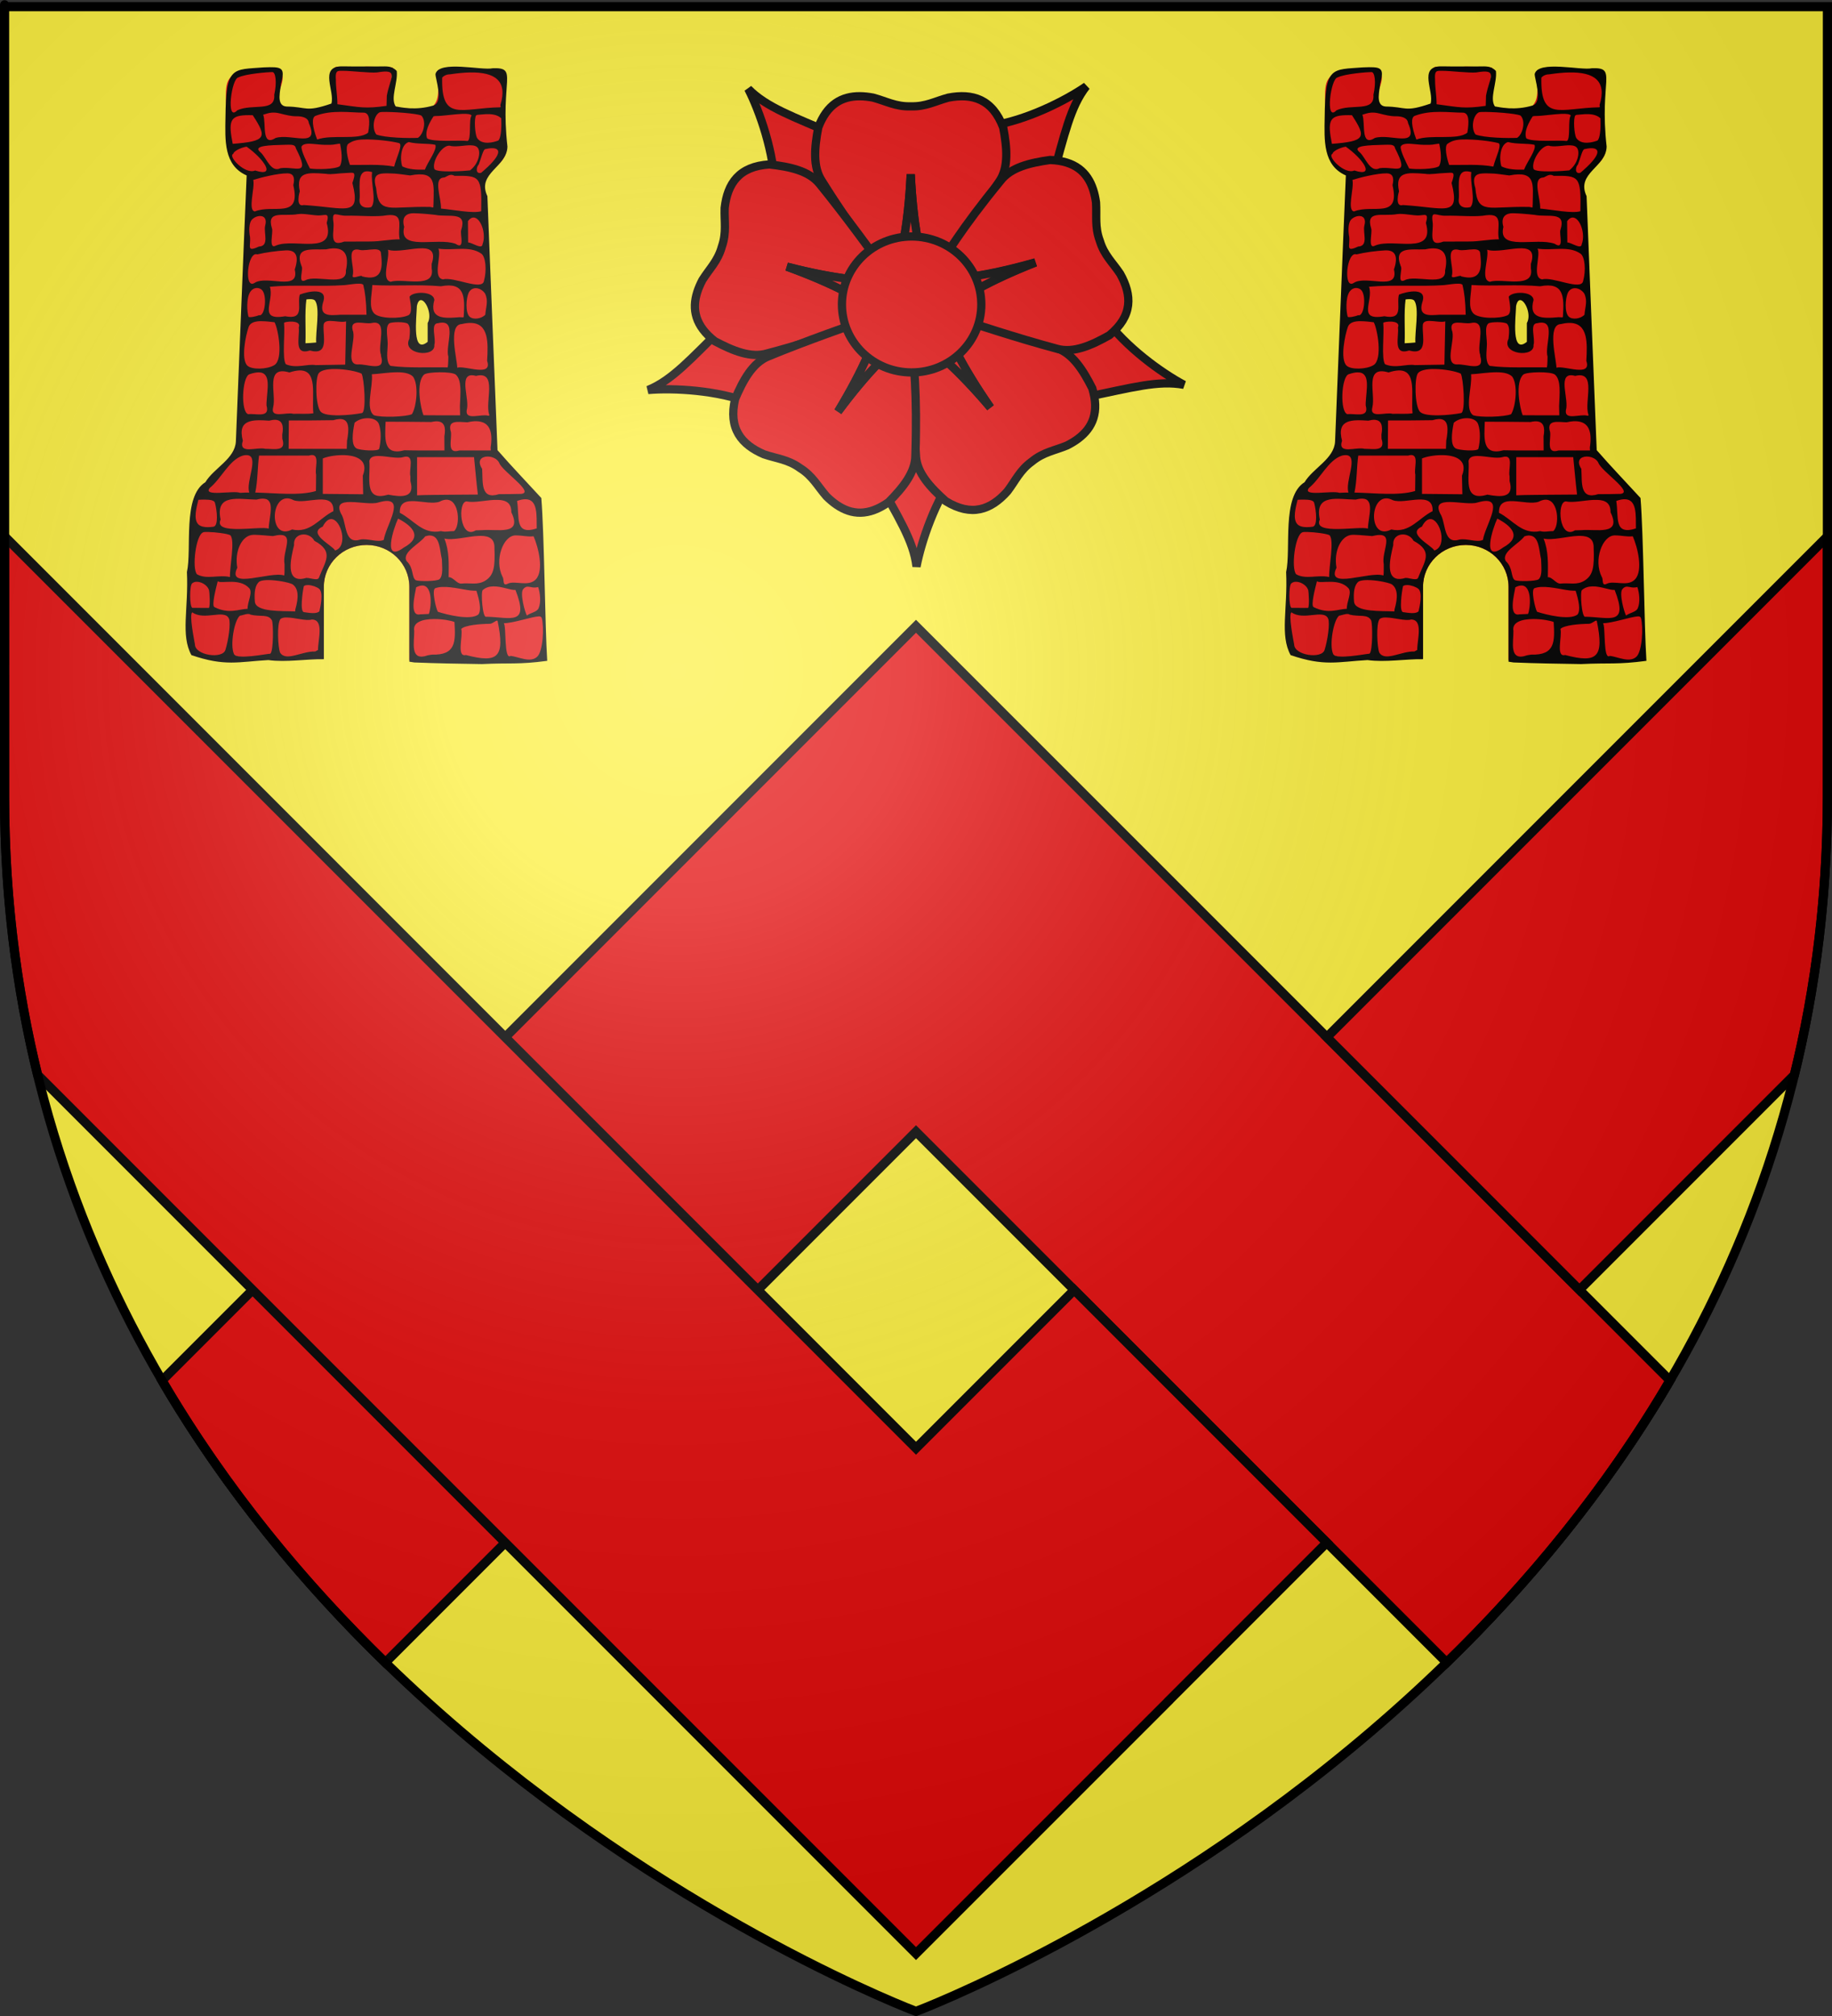 <?xml version="1.0" encoding="UTF-8" standalone="no"?>
<!-- Created with Inkscape (http://www.inkscape.org/) -->
<svg
   xmlns:dc="http://purl.org/dc/elements/1.1/"
   xmlns:cc="http://creativecommons.org/ns#"
   xmlns:rdf="http://www.w3.org/1999/02/22-rdf-syntax-ns#"
   xmlns:svg="http://www.w3.org/2000/svg"
   xmlns="http://www.w3.org/2000/svg"
   xmlns:xlink="http://www.w3.org/1999/xlink"
   xmlns:sodipodi="http://sodipodi.sourceforge.net/DTD/sodipodi-0.dtd"
   xmlns:inkscape="http://www.inkscape.org/namespaces/inkscape"
   version="1.0"
   width="600"
   height="660"
   id="svg2"
   sodipodi:version="0.32"
   inkscape:version="0.46"
   sodipodi:docname="blason_ville_fr_Montbarrois_(Loiret).svg"
   inkscape:output_extension="org.inkscape.output.svg.inkscape">
  <rect width="100%" height="100%" fill="#333333" stroke="none"/>
  <sodipodi:namedview
     inkscape:window-height="977"
     inkscape:window-width="1280"
     inkscape:pageshadow="2"
     inkscape:pageopacity="0.0"
     guidetolerance="10.0"
     gridtolerance="10.0"
     objecttolerance="10.0"
     borderopacity="1.0"
     bordercolor="#666666"
     pagecolor="#ffffff"
     id="base"
     showgrid="false"
     inkscape:zoom="1.1621207"
     inkscape:cx="300.00013"
     inkscape:cy="330.00014"
     inkscape:window-x="-4"
     inkscape:window-y="-4"
     inkscape:current-layer="layer7"
     inkscape:object-nodes="true"
     inkscape:snap-global="false" />
  <defs
     id="defs6">
    <linearGradient
       id="linearGradient2893">
      <stop
         style="stop-color:#ffffff;stop-opacity:0.314"
         offset="0"
         id="stop2895" />
      <stop
         style="stop-color:#ffffff;stop-opacity:0.251"
         offset="0.19"
         id="stop2897" />
      <stop
         style="stop-color:#6b6b6b;stop-opacity:0.125"
         offset="0.6"
         id="stop2901" />
      <stop
         style="stop-color:#000000;stop-opacity:0.125"
         offset="1"
         id="stop2899" />
    </linearGradient>
    <radialGradient
       cx="221.445"
       cy="226.331"
       r="300"
       fx="221.445"
       fy="226.331"
       id="radialGradient3163"
       xlink:href="#linearGradient2893"
       gradientUnits="userSpaceOnUse"
       gradientTransform="matrix(1.353,0,0,1.349,-77.629,-85.747)" />
  </defs>
  <g
     id="layer4" />
  <g
     inkscape:groupmode="layer"
     id="layer7"
     inkscape:label="Fond d'écu">
    <path
       id="path2855"
       style="fill:#fcef3c;fill-opacity:1;fill-rule:evenodd;stroke:none;stroke-width:1px;stroke-linecap:butt;stroke-linejoin:miter;stroke-opacity:1"
       d="M 300,658.5 C 300,658.5 598.5,546.18 598.5,260.728 C 598.5,-24.723 598.5,2.176 598.5,2.176 L 1.5,2.176 L 1.5,260.728 C 1.5,546.18 300,658.5 300,658.5 z" />
    <path
       style="fill:#d40000;fill-rule:evenodd;stroke:#000000;stroke-width:3;stroke-linecap:butt;stroke-linejoin:miter;stroke-miterlimit:4;stroke-dasharray:none;stroke-opacity:1"
       d="M 300 207.844 L 54.125 453.719 C 74.807 488.597 99.81 518.577 125.875 543.969 L 300 369.844 L 474.125 543.969 C 500.19 518.577 525.193 488.597 545.875 453.719 L 300 207.844 z "
       id="path2169" />
    <path
       style="fill:#e20909;fill-opacity:1;stroke:#000000;stroke-width:3;stroke-miterlimit:4;stroke-dasharray:none;stroke-opacity:1"
       d="M 300 205.031 L 217.281 287.75 L 53.062 451.969 C 74.031 487.751 99.593 518.384 126.219 544.281 L 300 370.5 L 473.781 544.281 C 500.413 518.378 525.967 487.73 546.938 451.938 L 382.75 287.75 L 300 205.031 z "
       id="rect23604" />
    <path
       style="fill:#e20909;fill-opacity:1;stroke:#000000;stroke-width:3;stroke-miterlimit:4;stroke-dasharray:none;stroke-opacity:1"
       d="M 1.5 175.594 L 1.5 260.719 C 1.5 293.331 5.411 323.692 12.312 351.875 L 217.281 556.844 L 300 639.562 L 382.75 556.844 L 382.75 556.812 L 434.531 505.031 L 351.812 422.312 L 300 474.125 L 1.5 175.594 z M 598.5 175.625 L 434.562 339.562 L 517.281 422.281 L 587.688 351.875 C 594.589 323.692 598.5 293.331 598.5 260.719 C 598.5 166.764 598.5 213.999 598.5 175.625 z "
       id="rect23593" />
  </g>
  <g
     inkscape:groupmode="layer"
     id="layer6"
     inkscape:label="Meubles">
    <g
       id="g23879"
       transform="translate(184.845,232.532)">
      <path
         id="rect10331"
         d="M 295.156,-210.75 C 293.213,-210.536 289.468,-210.489 287.562,-210.531 C 284.989,-210.728 284.559,-211.076 284.344,-208.656 C 283.819,-205.563 285.06,-201.452 285.188,-198.344 C 284.828,-198.112 281.827,-195.566 279.438,-196.875 L 269.719,-196.469 C 265.806,-196.626 266.667,-200.345 266.656,-202.688 C 267.417,-205.113 268.847,-208.284 266.094,-209.156 C 258.914,-208.447 256.776,-210.29 254.5,-209.594 C 248.891,-207.12 248.72,-205.736 249.438,-194.906 C 249.469,-191.952 248.818,-188.929 249.281,-185.938 C 249.64,-181.458 252.122,-177.011 256.469,-175.406 C 255.174,-146.003 254.167,-116.587 252.844,-87.188 C 251.92,-82.197 247.035,-79.601 244,-76 C 243.226,-74.82 242.327,-73.883 241.156,-73.094 C 237.486,-69.696 237.733,-64.212 237.688,-59.594 C 237.789,-57.055 237.37,-54.524 237.156,-52.031 C 237.558,-46.129 235.873,-27.337 238.094,-21.594 C 240.348,-17.377 245.359,-17.575 252.25,-17.875 C 256.988,-16.276 260.481,-18.143 265.438,-17.344 C 272.718,-17.326 276.967,-17.205 281.219,-17.094 L 281.219,-40.438 C 281.219,-47.995 287.491,-54.125 295.219,-54.125 C 302.947,-54.125 309.219,-47.995 309.219,-40.438 L 309.219,-16.438 C 309.879,-16.35 310.529,-16.27 311.188,-16.156 C 320.077,-15.971 343.556,-14.266 351.969,-16.656 C 353.045,-22.955 353.307,-16.616 353.344,-34.062 C 352.595,-45.651 352.868,-57.709 351.906,-69.281 C 347.116,-74.492 342.243,-79.632 337.594,-84.969 C 336.45,-112.713 335.363,-140.442 334.25,-168.188 C 332.904,-170.638 333.431,-173.793 335.438,-175.719 C 337.64,-178.207 341.25,-180.36 341.031,-184.156 C 340.486,-190.36 340.315,-199.62 340,-206.531 C 337.714,-209.919 333.05,-208.406 329.406,-210.094 C 327.362,-210.942 321.449,-209.342 318.75,-209.656 C 317.853,-208.528 318.898,-207.022 318.594,-205.688 C 318.629,-203.222 319.511,-197.69 314.438,-196.469 L 307.375,-197.156 C 303.973,-195.566 305.06,-196.94 303.5,-197.219 C 301.589,-200.284 303.647,-206.558 303.719,-209.938 C 303.707,-211.13 304.204,-210.024 302.75,-210.562 C 298.375,-210.655 300.023,-210.683 295.156,-210.75 z M 273.844,-136.094 L 279.875,-136.094 L 279.875,-118.688 L 273.844,-118.688 L 273.844,-136.094 z M 310.094,-135.844 L 316.125,-135.844 L 316.125,-118.688 L 310.094,-118.688 L 310.094,-135.844 z"
         style="fill:#e20909;fill-opacity:1;stroke:none;stroke-width:7;stroke-miterlimit:4;stroke-dasharray:none;stroke-opacity:1" />
      <path
         id="path10736"
         d="M 286.906,-210.812 C 279.664,-210.641 284.87,-202.577 283.688,-198.625 C 275.006,-195.657 275.908,-197.574 268.969,-197.656 C 265.344,-197.894 267.149,-203.286 267.156,-205.094 C 268.698,-210.621 267.411,-210.687 261.5,-210.469 C 251.335,-209.677 249.15,-210.954 249,-194.156 C 248.868,-186.563 248.421,-178.39 255.938,-175.094 C 254.702,-146.077 253.601,-117.05 252.406,-88.031 C 252.139,-82.317 245.212,-79.323 242.406,-74.656 C 234.852,-69.998 238.049,-52.692 236.375,-45.25 C 236.938,-33.064 234.251,-24.661 237.844,-18.062 C 248.906,-14.262 253.308,-15.9 263.031,-16.438 C 268.863,-15.632 275.428,-16.819 281.219,-16.719 L 281.219,-40.438 C 281.219,-47.995 287.491,-54.125 295.219,-54.125 C 302.947,-54.125 309.219,-47.995 309.219,-40.438 L 309.219,-15.906 C 309.756,-15.829 310.308,-15.752 310.844,-15.656 C 318.121,-15.339 326.031,-15.24 333,-15.125 C 342.344,-15.587 344.774,-14.901 354.375,-16.188 C 353.634,-27.89 353.419,-57.813 352.438,-69.5 C 347.817,-74.55 342.721,-79.84 338.094,-85.156 C 336.956,-112.873 335.89,-140.595 334.781,-168.312 C 331.21,-175.851 341.259,-177.844 341.344,-184.562 C 338.899,-206.407 345.063,-210.519 336.5,-210.188 C 332.929,-209.388 318.97,-212.903 317.781,-208.312 C 317.707,-206.759 320.603,-199.012 317.031,-197.969 C 311.244,-196.279 306.604,-197.386 304.75,-197.688 C 302.915,-200.412 305.505,-205.381 305.094,-209.281 C 303.491,-211.05 301.591,-210.784 299.75,-210.781 C 297.383,-210.777 290.95,-210.73 287.656,-210.812 C 287.396,-210.824 287.14,-210.818 286.906,-210.812 z M 286.5,-209.344 C 286.862,-209.356 287.309,-209.338 287.813,-209.344 C 289.827,-209.366 296.431,-208.593 298.594,-208.812 C 306.16,-210.125 302.88,-207.101 301.844,-201.188 C 301.818,-200.079 301.776,-198.984 301.75,-197.875 C 294.63,-196.887 293.29,-197.388 285.656,-198.406 C 285.656,-201.418 285.156,-203.395 285.156,-206.406 C 284.973,-208.935 285.413,-209.308 286.5,-209.344 z M 264.344,-208.938 C 265.429,-208.939 265.895,-205.553 264.969,-201.5 C 265.433,-195.626 257.824,-198.744 252.844,-196.406 C 249.091,-192.325 250.941,-206.941 253.25,-207.188 C 255.568,-208.352 262.758,-208.935 264.344,-208.938 z M 329.031,-208.812 C 337.298,-208.973 341.485,-206.045 339.031,-198.156 C 339.068,-197.822 339.109,-197.623 339.156,-197.531 C 339.103,-197.517 339.04,-197.489 338.938,-197.406 C 326.211,-197.169 319.617,-192.525 319.969,-207.125 C 320.677,-207.886 321.615,-208.207 322.688,-208.219 C 325.001,-208.563 327.123,-208.775 329.031,-208.812 z M 286.813,-195.906 C 289.564,-195.905 292.164,-195.638 294.156,-195.656 C 296.367,-195.677 296.339,-192.648 295.719,-189.094 C 292.556,-186.508 283.739,-188.643 279.031,-186.844 C 277.355,-191.197 277.198,-194.099 278.469,-194.594 C 281.144,-195.636 284.061,-195.908 286.813,-195.906 z M 300.406,-195.875 C 303.388,-195.979 311.623,-195.44 313.156,-194.688 C 314.896,-192.93 313.933,-188.61 312.031,-187.406 C 309.142,-187.241 301.284,-187.401 298.406,-188.5 C 296.895,-190.401 297.468,-194.681 299.469,-195.75 C 299.656,-195.826 299.98,-195.86 300.406,-195.875 z M 264.188,-195.656 C 264.924,-195.707 265.802,-195.657 266.906,-195.375 C 268.672,-194.924 270.59,-194.442 272.188,-194.469 C 274.421,-194.506 276.146,-193.89 276.313,-192.219 C 280.037,-183.763 270.702,-188.93 265.438,-187.375 C 260.634,-184.271 262.425,-192.334 261.344,-194.969 C 262.127,-195.159 262.96,-195.571 264.188,-195.656 z M 326.531,-195.25 C 328.122,-195.31 329.344,-195.199 329.625,-194.688 C 328.587,-193.777 329.636,-186.776 328.281,-186.375 C 325.729,-186.72 316.967,-185.895 315.031,-187.25 C 314.17,-189.514 315.907,-192.511 317.125,-194.438 C 317.365,-194.533 317.727,-194.565 318.188,-194.562 C 320.201,-194.552 323.881,-195.15 326.531,-195.25 z M 334.281,-195.156 C 336.037,-195.227 338.016,-195.048 339.313,-193.812 C 339.375,-192.149 339.496,-187.799 338.375,-186.531 C 336.899,-185.951 333.008,-184.873 331.375,-187.406 C 330.74,-188.567 330.337,-193.721 331.094,-194.75 C 331.229,-194.852 331.409,-194.928 331.594,-194.938 C 332.264,-194.973 333.228,-195.114 334.281,-195.156 z M 255.531,-194.812 C 256.243,-194.843 257.042,-194.836 257.938,-194.812 C 262.646,-187.577 262.498,-186.296 251.375,-185.438 C 249.89,-192.798 250.55,-194.602 255.531,-194.812 z M 294.313,-186.875 C 298.176,-186.962 303.343,-186.352 305.844,-185.688 C 307.26,-185.311 304.846,-180.624 304.25,-178 C 299.461,-178.86 294.62,-178.46 289.781,-178.531 C 289.008,-180.542 288.1,-184.66 289.25,-185.469 C 290.631,-186.44 291.994,-186.823 294.313,-186.875 z M 309.031,-186.031 C 311.879,-185.256 315.5,-185.674 317.719,-185.125 C 318.466,-183.633 315.186,-179.433 314.313,-177 C 311.947,-176.933 309.009,-176.994 306.906,-178.062 C 306.096,-180.257 306.346,-185.218 309.031,-186.031 z M 276,-185.469 C 277.629,-185.535 279.886,-185.084 282,-185.125 C 282.483,-185.134 282.937,-185.132 283.375,-185.125 C 284.543,-185.106 285.985,-185.548 286.531,-185.469 C 287.329,-181.625 287.165,-179.368 286.469,-178.156 C 285.148,-177.102 278.674,-176.994 276.656,-177.375 C 275.851,-178.955 273.655,-183.303 273.906,-184.562 C 274.279,-185.195 275.023,-185.429 276,-185.469 z M 269.656,-185.156 C 270.972,-185.177 271.916,-185.035 272.063,-183.969 C 276.978,-174.391 272.126,-178.18 267,-177.469 C 263.91,-175.867 262.424,-180.884 260.531,-182.625 C 257.522,-184.971 263.787,-184.982 268.219,-185.125 C 268.722,-185.141 269.218,-185.149 269.656,-185.156 z M 329.313,-184.969 C 330.45,-184.942 331.385,-184.702 331.813,-183.844 C 332.564,-182.334 331.859,-178.854 329.094,-176.75 C 327.848,-176.591 318.098,-175.865 317.406,-177.219 C 316.58,-179.607 319.801,-184.974 322.375,-184.844 C 322.547,-184.835 322.682,-184.774 322.844,-184.719 C 324.881,-184.39 327.416,-185.014 329.313,-184.969 z M 255.938,-184.5 C 261.363,-180.689 265.927,-174.377 258.719,-176.719 C 255.523,-175.261 249.686,-181.369 251.531,-182.156 C 251.904,-183.446 255.108,-184.464 255.938,-184.5 z M 335.906,-184 C 339.547,-184.23 339.541,-181.711 332.75,-175.969 C 330.759,-175.408 331.177,-178.001 331.938,-178.656 C 332.726,-180.627 333.404,-183.758 334.125,-183.719 C 334.785,-183.862 335.386,-183.967 335.906,-184 z M 295.219,-176.438 C 295.702,-176.465 296.297,-176.402 297.031,-176.188 C 296.48,-172.872 298.607,-166.675 296.719,-164.719 C 294.391,-164.153 292.728,-165.131 292.906,-167.188 C 293.298,-170.308 291.835,-176.243 295.219,-176.438 z M 289.906,-175.969 C 291.293,-176.056 291.676,-175.791 290.563,-172.625 C 293.484,-161.214 288.454,-164.573 274.625,-165.406 C 271.822,-164.582 273.277,-169.785 273.344,-169.906 C 271.996,-176.299 275.751,-176.115 281.938,-175.625 C 283.623,-175.311 286.149,-175.83 288.219,-175.875 C 288.884,-175.889 289.444,-175.94 289.906,-175.969 z M 269.375,-175.781 C 271.093,-175.753 271.864,-174.575 271.219,-171.906 C 273.853,-160.591 264.725,-165.793 258.625,-163.312 C 256.192,-163.613 258.726,-171.065 258.094,-173.625 C 260.209,-174.318 266.094,-175.835 269.375,-175.781 z M 301.938,-175.781 C 302.334,-175.781 302.744,-175.75 303.156,-175.75 C 305.133,-175.751 307.454,-175.335 309.469,-175.094 C 318.372,-176.831 317.173,-172.064 317.125,-165.656 L 317.063,-164.594 L 316,-164.781 C 302.739,-165.109 299.124,-162.059 298.344,-170.969 C 296.964,-175.521 299.16,-175.786 301.938,-175.781 z M 322.906,-175.281 C 323.247,-175.288 323.607,-175.189 324,-174.969 C 332.202,-175.025 333.033,-175.052 332.75,-163.375 C 329.978,-162.577 323.735,-163.876 319.594,-164.25 C 319.673,-167.833 316.945,-174.192 320.5,-174.406 C 321.115,-174.443 321.884,-175.26 322.906,-175.281 z M 310.656,-162.719 C 312.67,-162.687 315.513,-162.446 317.719,-162.188 C 322.284,-161.289 328.204,-163.508 326.219,-157.281 C 325.709,-155.906 327.622,-150.517 324.344,-152.719 C 318.205,-154.932 305.542,-150.145 307.531,-158.25 C 306.482,-161.827 308.643,-162.75 310.656,-162.719 z M 273.563,-162.5 C 275.604,-162.533 277.962,-161.973 279.719,-162 C 281.727,-162.031 283.18,-163.071 282.156,-159.531 C 285.2,-148.686 271.684,-154.684 265.563,-152.156 C 262.944,-150.648 264.742,-156.568 264.219,-157.781 C 262.306,-163.947 268.141,-161.549 272.719,-162.438 C 272.994,-162.47 273.271,-162.495 273.563,-162.5 z M 285.063,-162.375 C 285.802,-162.366 287.018,-161.862 288.656,-161.906 C 292.868,-162.021 298.659,-161.411 301.906,-162.062 C 307.972,-162.796 305.167,-158.069 306.063,-154.188 C 302.84,-154.188 299.629,-153.469 296.406,-153.469 C 293.562,-153.468 290.719,-153.466 287.875,-153.438 C 282.561,-151.415 284.804,-156.907 284.344,-159.906 C 284.065,-161.912 284.323,-162.384 285.063,-162.375 z M 260.438,-161.812 C 261.672,-161.769 262.617,-160.877 262,-158.656 C 261.436,-156.289 263.489,-151.962 259.938,-151.812 C 255.739,-149.861 257.343,-151.985 257.031,-155 C 256.669,-156.817 256.652,-159.516 257.625,-160.594 C 258.32,-161.365 259.477,-161.846 260.438,-161.812 z M 330.219,-161.312 C 332.699,-161.305 334.484,-155.741 333.188,-152.594 C 333.072,-150.684 329.808,-153.138 328.469,-153.156 C 328.45,-155.886 328.425,-157.395 328.406,-160.125 C 329.022,-160.977 329.646,-161.314 330.219,-161.312 z M 313.594,-151.25 C 316.24,-151.174 317.853,-150.106 316.531,-146.125 C 316.531,-145.647 316.531,-145.165 316.531,-144.688 C 317.828,-137.767 307.058,-141.607 303.125,-140.281 C 299.867,-140.924 302.856,-147.779 302.219,-150.781 C 305.065,-149.815 310.191,-151.347 313.594,-151.25 z M 284.125,-151.219 C 284.344,-151.229 284.546,-151.224 284.75,-151.219 C 288.279,-151.129 289.46,-148.612 288.438,-143.969 C 288.905,-138.445 278.805,-142.736 275.188,-140.781 C 272.475,-139.484 274.686,-144.496 273.906,-145.406 C 271.383,-152.059 277.371,-150.661 281.938,-150.906 C 282.738,-151.088 283.469,-151.188 284.125,-151.219 z M 318.719,-151.125 C 323.605,-150.396 328.874,-152.211 332.781,-149.5 C 334.233,-148.493 334.625,-144 333.656,-140.562 C 333.096,-137.208 323.673,-142.068 320.25,-141.062 C 316.676,-141.637 319.889,-148.93 318.719,-151.125 z M 297.781,-150.906 C 299.026,-150.915 299.962,-150.633 299.938,-149.406 C 300.63,-144.156 299.952,-140.473 293.781,-142.031 C 293.566,-142.78 290.207,-140.82 290.688,-142.406 C 291.427,-145.182 288.201,-151.783 292.844,-150.75 C 294.064,-150.391 296.181,-150.895 297.781,-150.906 z M 268.781,-150.562 C 268.968,-150.571 269.167,-150.566 269.344,-150.562 C 271.843,-150.509 273.242,-148.869 271.688,-144.312 C 273.414,-136.924 262.529,-142.643 258.469,-139.875 C 254.993,-137.702 256.185,-150.435 259.438,-149.25 C 262.118,-149.905 265.974,-150.428 268.781,-150.562 z M 292.906,-139.656 C 293.618,-139.631 294.083,-139.492 294.156,-139.188 C 294.723,-136.835 295.103,-133.961 295.188,-129.5 C 292.354,-129.5 289.521,-129.5 286.688,-129.5 C 283.259,-129.276 279.617,-128.826 280.938,-133.469 C 282.83,-138.637 275.962,-137.121 273.344,-136.094 C 272.369,-132.837 275.161,-127.707 268.531,-129 C 259.395,-127.424 265.112,-134.022 263.531,-138.656 C 271.501,-139.381 280.077,-138.641 288.063,-139.188 C 289.855,-139.426 291.719,-139.698 292.906,-139.656 z M 297.094,-139.219 C 304.604,-138.777 312.069,-139.482 319.563,-138.812 C 327.37,-140.278 327.45,-135.48 327.031,-129 L 326.938,-128.625 L 325.625,-128.688 C 320.39,-128.202 315.692,-128.135 317.406,-134.312 C 317.227,-137.3 310.316,-137.197 309.281,-135.375 C 309.648,-133.09 310.327,-130.001 308.875,-129.312 C 306.309,-128.095 299.317,-128.129 297.656,-129.969 C 295.878,-131.939 296.896,-135.579 297.094,-139.219 z M 259.25,-138.25 C 259.748,-138.258 260.295,-138.115 260.781,-137.75 C 262.781,-136.25 262.014,-128.693 259.938,-129.344 C 259.109,-128.943 256.877,-128.487 256.563,-128.812 C 256.052,-130.294 255.735,-135.042 257.188,-137.094 C 257.664,-137.767 258.42,-138.237 259.25,-138.25 z M 331.031,-138.188 C 332.169,-138.167 333.334,-137.451 334.031,-136.406 C 335.191,-133.944 334.257,-131.968 334.094,-129.5 C 332.801,-128.135 330.151,-127.784 328.969,-128.844 C 327.487,-130.172 327.796,-134.927 328.688,-136.781 C 329.282,-137.817 330.147,-138.204 331.031,-138.188 z M 276.781,-134.594 C 277.475,-134.597 278.092,-134.467 278.375,-134.062 C 280.061,-131.653 278.436,-123.507 278.719,-120.406 C 277.551,-120.266 276.361,-120.229 275.188,-120.156 C 275.374,-124.852 274.915,-130.179 275.5,-134.5 C 275.913,-134.563 276.365,-134.592 276.781,-134.594 z M 313,-134.281 C 314.638,-134.331 316.787,-129.448 315.219,-126.781 C 315.219,-124.73 315.219,-122.676 315.219,-120.625 C 309.986,-116.341 311.578,-128.467 311.688,-132.312 C 311.959,-133.691 312.454,-134.265 313,-134.281 z M 283.375,-127.469 C 285.048,-127.451 287.244,-126.922 288.5,-127.312 C 288.399,-122.593 288.318,-117.876 288.219,-113.156 C 284.991,-113.103 281.759,-113.054 278.531,-113 C 275.706,-113.478 272.288,-111.794 268.781,-113.281 C 267.5,-115.005 268.536,-123.289 268.188,-126.812 C 268.07,-127.228 274.114,-128.011 273,-125.312 C 273.399,-122.307 271.188,-116.038 276.656,-117.781 C 282.96,-116.048 280.929,-122.349 281.125,-125.875 C 281.092,-127.166 282.074,-127.482 283.375,-127.469 z M 260.156,-127.375 C 260.407,-127.387 260.672,-127.378 260.938,-127.375 C 262.214,-127.36 263.642,-127.21 265.063,-127.031 C 266.255,-124.978 268.058,-114.864 265,-113 C 262.639,-111.561 257.574,-111.449 256.156,-112.844 C 254.022,-114.943 255.596,-122.692 256.594,-125.5 C 257.053,-126.793 258.398,-127.293 260.156,-127.375 z M 305.625,-127.062 C 306.922,-127.056 308.24,-126.882 308.688,-126.562 C 309.64,-125.669 309.444,-123.671 309.219,-121.625 C 306.619,-116.49 317.788,-115.265 317.406,-119.594 C 318.056,-121.698 316.021,-126.678 318.594,-126.719 C 325.266,-128.335 320.888,-119.442 322,-115.75 C 321.926,-114.584 322.01,-113.402 321.781,-112.25 C 315.712,-112.395 308.84,-111.975 303.063,-112.75 C 301.709,-113.788 301.916,-116.392 302.094,-118.969 C 302.366,-121.453 301.122,-125.377 302.625,-126.656 C 303.04,-126.917 304.328,-127.069 305.625,-127.062 z M 292.5,-126.906 C 293.89,-126.936 295.708,-126.523 296.875,-126.781 C 302.471,-127.982 298.632,-119.52 299.938,-116.344 L 299.938,-116 C 301.62,-110.504 295.445,-113.488 292.313,-113.219 C 287.952,-113.221 291.986,-121.463 290.656,-124.406 C 290.143,-126.39 291.11,-126.877 292.5,-126.906 z M 329.313,-126.812 C 335.234,-126.722 335.05,-120.35 334.688,-114.406 C 336.571,-108.895 327.422,-112.975 324.906,-112.156 C 324.91,-114.772 321.747,-126.309 326.375,-126.438 C 327.487,-126.7 328.467,-126.825 329.313,-126.812 z M 284.219,-111.719 C 284.519,-111.727 284.814,-111.723 285.125,-111.719 C 288.321,-111.676 291.953,-110.974 293.563,-110.219 C 294.395,-108.971 295.239,-97.814 293.719,-97.312 C 290.15,-96.595 281.84,-95.884 280.188,-97.75 C 278.45,-99.713 278.366,-108.907 279.563,-110.375 C 280.293,-111.271 282.114,-111.659 284.219,-111.719 z M 273.156,-111.25 C 279.382,-111.517 277.197,-103.03 277.781,-97.219 C 275.59,-96.927 273.39,-97.129 271.188,-97.062 C 268.95,-97.719 263.581,-95.362 264.625,-99.219 C 265.718,-103.655 261.835,-113.019 269.938,-110.594 C 271.202,-111.023 272.267,-111.212 273.156,-111.25 z M 305.219,-110.656 C 307.385,-110.663 309.315,-110.339 310.406,-109.25 C 312.335,-106.651 311.612,-99.451 310.063,-96.938 C 307.995,-96.045 299.96,-95.774 297.625,-96.594 C 294.712,-98.65 297.381,-105.933 296.938,-110 C 299.253,-110.115 302.433,-110.648 305.219,-110.656 z M 319.188,-110.656 C 321.416,-110.671 323.661,-110.445 324.406,-109.906 C 326.501,-108.081 325.92,-103.599 325.781,-99.625 C 325.807,-98.603 325.818,-97.585 325.844,-96.562 C 321.84,-96.572 317.847,-96.536 313.844,-96.594 C 312.972,-98.721 311.22,-107.362 314.094,-109.938 C 314.753,-110.388 316.959,-110.641 319.188,-110.656 z M 259.813,-110.625 C 264.07,-110.664 262.667,-105.2 262.438,-100.656 L 262.438,-100.25 L 262.438,-99.781 C 263.665,-95.549 259.041,-97.257 256.438,-96.938 C 253.944,-97.676 254.43,-109.024 256.813,-110 C 258.032,-110.425 259.024,-110.618 259.813,-110.625 z M 329.563,-109.688 C 329.983,-109.706 330.464,-109.63 331.063,-109.469 C 338.263,-111.251 333.887,-100.908 335.375,-96.844 L 335.375,-96.438 L 335.031,-96.438 C 332.787,-97.14 327.488,-94.732 328,-98.25 C 329.067,-101.536 325.497,-109.505 329.563,-109.688 z M 295.25,-95.625 C 297.084,-95.699 298.809,-95.051 299.281,-93.625 C 300.07,-91.242 299.933,-88.148 299.344,-85.625 C 299.123,-84.678 293.049,-85.061 291.875,-85.75 C 290.135,-86.772 290.568,-90.703 291.281,-94.125 C 292.322,-95.062 293.824,-95.568 295.25,-95.625 z M 286.281,-95.344 C 286.467,-95.352 286.648,-95.356 286.813,-95.344 C 289.659,-95.128 289.486,-91.936 288.813,-88.25 C 288.786,-87.357 288.745,-86.487 288.719,-85.594 C 282.377,-85.594 276.029,-85.594 269.688,-85.594 C 269.711,-88.694 269.726,-91.775 269.75,-94.875 C 274.6,-94.866 279.464,-94.886 284.313,-94.969 C 285.069,-95.189 285.725,-95.319 286.281,-95.344 z M 265.219,-95.094 C 267.563,-95.058 268.144,-93.206 267.594,-90.219 C 267.597,-89.773 267.622,-89.321 267.625,-88.875 C 269.016,-84.544 264.966,-85.633 262.031,-85.594 C 259.412,-86.325 253.122,-83.578 254.688,-88.25 C 252.792,-95.333 257.976,-95.175 263.313,-94.812 C 264.05,-95.004 264.678,-95.102 265.219,-95.094 z M 330.5,-94.625 C 330.801,-94.642 331.069,-94.636 331.344,-94.625 C 335.471,-94.466 336.676,-91.274 335.844,-86 L 335.875,-85.531 L 335.906,-85.062 C 332.476,-85.062 329.055,-85.063 325.625,-85.062 C 321.366,-83.75 323.152,-88.423 322.844,-91.031 C 321.509,-95.299 325.312,-94.337 328.219,-94.281 C 329.05,-94.467 329.811,-94.587 330.5,-94.625 z M 317.875,-94.594 C 318.023,-94.601 318.177,-94.599 318.313,-94.594 C 320.656,-94.51 321.242,-92.663 320.688,-89.688 C 320.699,-88.145 320.707,-86.605 320.719,-85.062 C 316.342,-85.077 311.97,-85.011 307.594,-85.125 C 300.377,-83.17 301.296,-89.34 301.438,-94.469 C 306.419,-94.499 311.425,-94.412 316.406,-94.375 C 316.958,-94.507 317.432,-94.572 317.875,-94.594 z M 277.281,-83.562 C 279.947,-83.623 278.172,-79.215 278.688,-77.125 C 278.684,-75.346 278.668,-73.56 278.625,-71.781 C 273.156,-70.175 265.653,-71.11 258.75,-71.281 C 259.593,-75.002 259.48,-79.798 260,-83.375 C 265.439,-83.375 270.873,-83.375 276.313,-83.375 C 276.691,-83.484 277.006,-83.556 277.281,-83.562 z M 255.906,-83.531 C 260.335,-83.504 255.512,-74.705 256.813,-71.281 C 255.783,-71.282 254.793,-71.247 253.813,-71.188 C 251.449,-72.071 241.466,-69.784 243.844,-72.781 C 247.648,-75.857 250.139,-81.887 254.656,-83.375 C 255.135,-83.492 255.553,-83.533 255.906,-83.531 z M 287.375,-83.531 C 291.731,-83.527 296.039,-82.034 293.969,-76.812 C 294,-74.778 294.062,-72.753 294.094,-70.719 C 289.692,-70.77 285.277,-70.804 280.875,-70.844 C 280.875,-74.704 280.875,-78.577 280.875,-82.438 C 282.142,-83.005 284.762,-83.534 287.375,-83.531 z M 299.031,-83.25 C 301.575,-83.257 305.144,-82.289 307.188,-82.875 C 311.228,-84.041 308.994,-78.9 309.563,-76.594 C 309.563,-76.079 309.563,-75.577 309.563,-75.062 C 311.17,-69.467 306.763,-69.754 302.281,-70.594 C 294.04,-68.125 296.575,-76.389 296.125,-81.625 C 296.364,-82.895 297.505,-83.246 299.031,-83.25 z M 334.719,-83.062 C 336.21,-83.109 337.958,-82.413 338.625,-81.062 C 339.504,-78.306 350.389,-71.339 345.875,-70.844 C 343.442,-70.768 340.996,-70.762 338.563,-70.75 C 332.492,-68.837 333.329,-74.55 333.063,-79.031 C 331.299,-81.733 332.801,-83.003 334.719,-83.062 z M 311.75,-82.875 C 317.975,-82.875 324.181,-82.875 330.406,-82.875 C 330.823,-78.796 331.165,-74.696 331.656,-70.625 C 328.691,-70.598 325.715,-70.589 322.75,-70.562 C 319.075,-70.5 315.422,-70.536 311.75,-70.375 C 311.75,-74.542 311.75,-78.708 311.75,-82.875 z M 269.344,-69.375 C 269.946,-69.35 270.586,-69.151 271.313,-68.781 C 275.476,-67.253 284.674,-72.049 284.344,-65.188 C 279.734,-62.91 276.855,-57.877 270.813,-59.188 C 263.549,-55.452 263.522,-69.619 269.344,-69.375 z M 261.344,-69.281 C 265.476,-69.22 263.292,-63.452 263.156,-59.469 C 260.445,-60.445 244.956,-57.17 247.406,-62.438 C 245.542,-71.163 253.58,-69.008 259.188,-68.969 C 260.059,-69.216 260.753,-69.29 261.344,-69.281 z M 347.25,-69.094 C 351.325,-69.081 350.885,-63.877 350.938,-59.531 C 343.575,-57.165 345.365,-63.213 344.5,-68.531 C 345.595,-68.924 346.495,-69.096 347.25,-69.094 z M 241.313,-68.969 C 241.633,-68.978 241.934,-68.97 242.219,-68.969 C 244.215,-68.96 245.358,-68.68 245.563,-67.906 C 246.25,-65.304 246.742,-60.327 245.063,-60.094 C 242.306,-59.712 240.685,-60.117 239.938,-61.062 C 238.572,-62.789 239.437,-66.135 240.125,-68.906 C 240.535,-68.929 240.947,-68.958 241.313,-68.969 z M 321.281,-68.938 C 325.733,-69.088 325.939,-60.199 323.844,-58.656 C 322.436,-58.69 320.976,-58.251 319.594,-58.656 C 313.579,-57.414 310.681,-62.329 306.094,-64.656 C 305.844,-71.465 314.879,-66.784 319.094,-68.281 C 319.907,-68.719 320.645,-68.916 321.281,-68.938 z M 337.031,-68.875 C 337.464,-68.895 337.908,-68.89 338.313,-68.875 C 340.829,-68.785 342.661,-67.928 342.625,-64.812 C 346.42,-57.032 337.805,-59.427 333.125,-58.969 L 332.031,-58.938 L 330.969,-58.906 C 325.774,-55.677 324.942,-68.312 327.969,-68.375 C 330.393,-67.871 334,-68.732 337.031,-68.875 z M 302,-68.531 C 307.193,-68.411 301.464,-60.081 300.844,-55.781 C 298.781,-54.826 295.572,-56.38 293.094,-55.875 C 288.066,-54.294 288.674,-60.603 287.188,-63.75 C 282.858,-71.19 295.042,-66.702 299.063,-68.031 C 300.297,-68.385 301.258,-68.548 302,-68.531 z M 305.531,-62.75 C 310.534,-60.185 313.573,-56.639 307.469,-53.312 C 300.198,-47.939 304.097,-59.763 305.531,-62.75 z M 283.625,-62.594 C 286.862,-62.592 289.308,-53.617 284.906,-52.312 C 283.995,-54.034 275.675,-57.858 280.844,-60.125 C 281.748,-61.892 282.719,-62.594 283.625,-62.594 z M 242.438,-58.375 C 242.697,-58.389 243.001,-58.382 243.344,-58.375 C 245.743,-58.325 249.822,-57.808 250.625,-57.281 C 252.169,-55.507 250.376,-47.058 250.469,-43.625 C 246.852,-44.469 242.809,-42.711 239.656,-44.531 C 237.977,-46.47 239.254,-57.489 241.75,-58.281 C 241.899,-58.328 242.141,-58.359 242.438,-58.375 z M 274.594,-57.562 C 275.942,-57.567 277.369,-56.879 278.094,-55.5 C 284.759,-51.897 281.606,-48.696 279.625,-43.438 C 279.165,-42.104 276.115,-43.748 275.063,-43.219 C 268.266,-41.459 270.517,-50.091 271.469,-54.094 C 271.268,-56.402 272.86,-57.556 274.594,-57.562 z M 258.094,-57.438 C 258.335,-57.441 258.595,-57.443 258.844,-57.438 C 260.656,-57.397 262.653,-57.143 264.563,-57.031 C 272.68,-59.024 267.448,-52.262 268.344,-47.812 C 268.299,-46.603 268.421,-45.203 268.25,-44.125 C 263.638,-45.633 249.24,-39.314 252.875,-46.656 C 251.881,-52.236 254.481,-57.381 258.094,-57.438 z M 343.969,-57.25 C 346.362,-57.266 347.894,-56.722 349.906,-56.969 C 351.469,-53.414 353.376,-45.774 350.656,-42.875 C 348.179,-40.235 343.695,-42.672 341.313,-41.375 C 339.627,-40.549 340.319,-42.971 339.75,-43.656 C 336.951,-49.221 339.98,-57.223 343.969,-57.25 z M 315.656,-57.219 C 315.783,-57.228 315.914,-57.223 316.031,-57.219 C 319.317,-57.102 319.178,-52.299 319.875,-49.469 C 319.927,-46.985 320.376,-44.09 319.063,-42.875 C 318.11,-42.229 312.57,-42.117 311.281,-42.594 C 309.899,-43.605 310.72,-46.611 308.313,-48.844 C 306.681,-51.742 312.644,-54.474 314.406,-56.938 C 314.872,-57.083 315.277,-57.191 315.656,-57.219 z M 332.031,-57.094 C 332.277,-57.103 332.515,-57.097 332.75,-57.094 C 335.318,-57.053 337.165,-56.196 337.094,-53.156 C 337.341,-46.815 336.86,-44.299 334.281,-42.562 C 331.669,-40.804 329.143,-41.808 326.219,-41.469 C 324.841,-41.351 323.471,-43.696 322.094,-43.562 C 322.137,-47.851 322.343,-52.151 320.688,-56.219 C 323.522,-55.515 328.349,-56.958 332.031,-57.094 z M 263.031,-42.625 C 265.774,-42.622 269.39,-41.953 270.906,-41.281 C 272.983,-39.887 273.008,-36.887 271.875,-33.031 C 271.779,-32.772 272.016,-32.157 271.5,-32.375 C 267.702,-32.563 259.041,-32.055 258.625,-35.5 C 258.355,-38.653 258.7,-41.061 260.125,-42.156 C 260.734,-42.493 261.784,-42.627 263.031,-42.625 z M 246.469,-42.25 C 247.565,-41.291 253.561,-43.445 256.75,-40 C 258.06,-38.585 256.161,-35.479 256.25,-33.219 C 253.309,-33.153 250.249,-31.356 245.375,-33.781 C 244.389,-34.272 245.864,-39.88 246.469,-42.25 z M 239.375,-42.062 C 240.958,-42.176 243.017,-41.049 243.594,-39.406 C 243.812,-38.574 244.023,-34.27 243.594,-33.5 L 238.125,-33.531 C 237.211,-34.062 237.232,-40.695 238.031,-41.5 C 238.377,-41.83 238.847,-42.025 239.375,-42.062 z M 276.125,-41 C 277.345,-40.945 278.91,-40.41 279.688,-39.75 C 281.116,-38.538 280.135,-33.98 279.75,-32.406 C 278.854,-31.458 276.514,-31.869 274.688,-32.125 C 273.351,-32.313 274.233,-38.719 274.656,-40.625 C 274.86,-40.825 275.207,-40.936 275.625,-40.969 C 275.782,-40.981 275.951,-41.008 276.125,-41 z M 313.344,-40.844 C 317.133,-40.986 316.325,-33.082 315.594,-31.531 L 312.781,-31.406 C 308.948,-30.573 311.246,-38.636 311.438,-40.25 C 312.18,-40.641 312.802,-40.823 313.344,-40.844 z M 336.719,-40.562 C 339.481,-40.616 342.457,-39.245 343.969,-39.406 C 348.616,-27.54 342.398,-30.455 334.438,-30.625 C 333.195,-29.912 332.574,-38.748 333.25,-39.344 C 334.258,-40.232 335.463,-40.538 336.719,-40.562 z M 348.031,-40.469 C 348.896,-40.457 349.865,-39.932 351.406,-40.344 C 352.087,-38.347 352.386,-35.378 351.563,-33.438 C 350.99,-32.087 348.786,-31.93 347.719,-31 C 347.111,-31.996 345.359,-38.28 346.5,-39.656 C 347.037,-40.304 347.513,-40.476 348.031,-40.469 z M 319.938,-40.375 C 323.45,-40.537 328.004,-39.171 330.25,-39.156 C 330.645,-39.154 330.954,-39.144 331.188,-39.125 C 332.196,-35.921 332.87,-32.822 331.844,-31.375 C 329.359,-29.35 321.558,-31.251 318.563,-32.25 C 318.011,-33.039 316.432,-39.511 317.719,-39.969 C 318.376,-40.202 319.127,-40.338 319.938,-40.375 z M 238.125,-32.062 C 242.143,-29.218 248.667,-33.238 250.125,-30.031 C 250.808,-28.529 249.933,-22.764 248.969,-19.75 C 248.032,-16.7 239.043,-17.961 239,-21.562 C 238.757,-22.99 237.065,-31.297 238.125,-32.062 z M 256.438,-31.531 C 256.752,-31.536 257.004,-31.468 257.188,-31.312 C 260.394,-30.523 263.06,-31.597 264.219,-29.438 C 264.713,-28.228 264.748,-19.328 263.688,-18.531 C 262.201,-18.444 252.676,-16.495 251.781,-18.406 C 250.444,-21.348 251.869,-29.452 253.719,-30.969 C 254.167,-30.976 255.494,-31.517 256.438,-31.531 z M 351.625,-30.75 C 352.072,-30.776 352.432,-30.62 352.594,-30.188 C 353.408,-27.244 353.004,-19.367 351.125,-17.562 C 348.875,-15.402 345.046,-17.502 342.406,-17.812 C 340.126,-16.246 341.069,-27.427 340.156,-28.5 C 343.249,-28.519 349.213,-30.609 351.625,-30.75 z M 268.469,-30.375 C 268.667,-30.392 268.878,-30.376 269.094,-30.375 C 271.683,-30.363 275.425,-29.141 277.313,-29.719 C 281.415,-29.63 279.254,-23.001 279.313,-19.75 L 278.406,-19.25 C 273.951,-19.383 268.77,-15.788 266.875,-18.906 C 266.19,-20.617 265.772,-28.376 267,-29.875 C 267.374,-30.16 267.874,-30.324 268.469,-30.375 z M 317.219,-29.875 C 319.981,-29.903 322.829,-29.374 324,-28.906 C 324.368,-22.476 324.529,-17.99 316.594,-18.219 L 315.281,-18 C 309.173,-15.815 310.901,-22.46 310.813,-25.969 C 310.278,-28.913 313.667,-29.838 317.219,-29.875 z M 337.969,-29.344 C 338.03,-29.331 338.093,-29.32 338.125,-29.25 C 340.55,-17.403 338.345,-15.29 327.75,-18.094 C 324.58,-17.277 326.849,-24.249 326.219,-26.625 C 327.403,-27.878 332.44,-28.284 335.563,-28.312 C 336.473,-28.321 337.543,-29.436 337.969,-29.344 z"
         style="fill:#000000;fill-opacity:1;stroke:none;stroke-opacity:1" />
    </g>
    <use
       x="0"
       y="0"
       xlink:href="#g23879"
       id="use24078"
       transform="translate(-360,0)"
       width="600"
       height="660" />
    <g
       id="g24059"
       transform="translate(6.082,0)">
      <path
         d="M 381.674,125.981 C 374.303,122.063 362.625,113.668 355.67,104.058 L 323.832,105.006 L 320.592,114.89 L 349.904,129.928 C 364.333,126.998 373.251,124.4 381.674,125.981 z"
         style="fill:#e20909;fill-opacity:1;fill-rule:evenodd;stroke:#000000;stroke-width:2.7;stroke-linecap:butt;stroke-linejoin:miter;stroke-miterlimit:4;stroke-dasharray:none;stroke-opacity:1"
         id="path9102" />
      <path
         d="M 294.086,185.479 C 295.653,177.281 300.227,163.645 307.355,154.162 L 297.049,124.024 L 286.649,123.846 L 280.935,156.291 C 287.995,169.212 293.11,176.965 294.086,185.479 z"
         style="fill:#e20909;fill-opacity:1;fill-rule:evenodd;stroke:#000000;stroke-width:2.7;stroke-linecap:butt;stroke-linejoin:miter;stroke-miterlimit:4;stroke-dasharray:none;stroke-opacity:1"
         id="path9100" />
      <path
         d="M 206.163,127.68 C 214.481,126.976 228.845,127.698 239.9,132.002 L 266.137,113.943 L 263.501,103.881 L 230.718,107.137 C 220.183,117.423 214.098,124.442 206.163,127.68 z"
         style="fill:#e20909;fill-opacity:1;fill-rule:evenodd;stroke:#000000;stroke-width:2.7;stroke-linecap:butt;stroke-linejoin:miter;stroke-miterlimit:4;stroke-dasharray:none;stroke-opacity:1"
         id="path9098" />
      <path
         d="M 349.701,28.244 C 342.826,32.978 329.992,39.469 318.257,41.211 L 304.419,69.899 L 311.696,77.332 L 338.555,58.256 C 342.608,44.101 344.414,34.989 349.701,28.244 z"
         style="fill:#e20909;fill-opacity:1;fill-rule:evenodd;stroke:#000000;stroke-width:2.7;stroke-linecap:butt;stroke-linejoin:miter;stroke-miterlimit:4;stroke-dasharray:none;stroke-opacity:1"
         id="path9096" />
      <path
         d="M 238.967,29.08 C 242.76,36.515 247.515,50.089 247.705,61.951 L 274.334,79.426 L 282.656,73.185 L 267.261,44.059 C 253.758,38.188 244.962,35.204 238.967,29.08 z"
         style="fill:#e20909;fill-opacity:1;fill-rule:evenodd;stroke:#000000;stroke-width:2.7;stroke-linecap:butt;stroke-linejoin:miter;stroke-miterlimit:4;stroke-dasharray:none;stroke-opacity:1"
         id="path8209" />
      <path
         d="M 275.573,31.508 C 269.631,31.454 264.783,34.141 261.904,41.746 C 260.634,48.431 260.097,54.752 263.131,59.284 C 274.151,76.894 279.967,83.295 287.192,92.73 C 289.132,82.495 291.374,74.066 292.191,57.097 C 293.009,74.066 295.251,82.495 297.191,92.73 C 305.366,81.658 313.678,70.654 321.257,59.284 C 324.292,54.752 323.749,48.431 322.479,41.746 C 318.936,32.386 312.411,30.476 304.531,31.957 C 300.223,33.117 297.104,34.948 292.299,34.815 L 292.29,34.815 L 292.091,34.815 L 292.089,34.815 C 287.284,34.948 284.16,33.117 279.852,31.957 C 278.374,31.679 276.945,31.521 275.573,31.508 z"
         style="fill:#e20909;fill-opacity:1;fill-rule:evenodd;stroke:#000000;stroke-width:2.7;stroke-linecap:butt;stroke-linejoin:miter;stroke-miterlimit:4;stroke-dasharray:none;stroke-opacity:1"
         id="path2843" />
      <path
         d="M 292.191,57.097 C 291.374,74.066 289.132,82.495 287.192,92.73 C 287.164,92.693 287.135,92.659 287.107,92.622 L 287.118,92.838 L 297.112,92.838 L 297.134,92.435 C 295.207,82.333 293.001,73.902 292.191,57.097 z"
         style="fill:#e20909;fill-opacity:1;fill-rule:evenodd;stroke:#000000;stroke-width:2.7;stroke-linecap:butt;stroke-linejoin:miter;stroke-miterlimit:4;stroke-dasharray:none;stroke-opacity:1"
         id="path7288" />
      <path
         d="M 222.277,95.622 C 220.471,101.284 221.607,106.709 228.023,111.705 C 234.035,114.892 239.916,117.271 245.142,115.71 C 265.221,110.379 273.053,106.713 284.201,102.595 C 274.994,97.72 267.603,93.09 251.631,87.299 C 268.086,91.527 276.8,91.874 287.152,93.042 C 278.987,81.962 270.927,70.773 262.301,60.174 C 258.867,55.937 252.667,54.589 245.905,53.83 C 235.917,54.452 232.166,60.122 231.254,68.088 C 231.091,72.546 231.92,76.067 230.374,80.618 L 230.371,80.627 L 230.313,80.817 L 230.312,80.819 C 229.021,85.449 226.348,87.894 223.969,91.668 C 223.267,92.997 222.694,94.316 222.277,95.622 z"
         style="fill:#e20909;fill-opacity:1;fill-rule:evenodd;stroke:#000000;stroke-width:2.7;stroke-linecap:butt;stroke-linejoin:miter;stroke-miterlimit:4;stroke-dasharray:none;stroke-opacity:1"
         id="path8191" />
      <path
         d="M 251.631,87.299 C 267.603,93.09 274.994,97.72 284.201,102.595 C 284.157,102.611 284.116,102.629 284.072,102.645 L 284.282,102.698 L 287.232,93.149 L 286.853,93.009 C 276.632,91.867 267.926,91.486 251.631,87.299 z"
         style="fill:#e20909;fill-opacity:1;fill-rule:evenodd;stroke:#000000;stroke-width:2.7;stroke-linecap:butt;stroke-linejoin:miter;stroke-miterlimit:4;stroke-dasharray:none;stroke-opacity:1"
         id="path8193" />
      <path
         d="M 347.063,143.583 C 351.806,140.004 354.012,134.919 351.658,127.135 C 348.591,121.061 345.164,115.723 339.995,113.98 C 320.525,106.737 312.013,105.208 300.534,102.132 C 305.235,111.428 308.596,119.477 318.291,133.428 C 307.299,120.474 300.384,115.158 292.607,108.227 C 292.875,121.987 292.994,135.777 293.916,149.411 C 294.273,154.854 298.556,159.534 303.638,164.059 C 312.152,169.319 318.489,166.856 323.833,160.879 C 326.541,157.334 327.897,153.98 331.788,151.158 L 331.795,151.151 L 331.953,151.03 L 331.954,151.029 C 335.682,147.994 339.275,147.542 343.398,145.835 C 344.738,145.155 345.968,144.409 347.063,143.583 z"
         style="fill:#e20909;fill-opacity:1;fill-rule:evenodd;stroke:#000000;stroke-width:2.7;stroke-linecap:butt;stroke-linejoin:miter;stroke-miterlimit:4;stroke-dasharray:none;stroke-opacity:1"
         id="path8197" />
      <path
         d="M 318.291,133.428 C 308.596,119.477 305.235,111.428 300.534,102.132 C 300.579,102.144 300.623,102.153 300.667,102.165 L 300.527,102.001 L 292.604,108.093 L 292.832,108.426 C 300.518,115.26 307.406,120.599 318.291,133.428 z"
         style="fill:#e20909;fill-opacity:1;fill-rule:evenodd;stroke:#000000;stroke-width:2.7;stroke-linecap:butt;stroke-linejoin:miter;stroke-miterlimit:4;stroke-dasharray:none;stroke-opacity:1"
         id="path8199" />
      <path
         d="M 267.898,165.254 C 272.799,168.614 278.322,169.088 284.953,164.382 C 289.737,159.543 293.709,154.596 293.718,149.142 C 294.395,128.379 293.139,119.823 292.406,107.961 C 285.086,115.374 278.524,121.119 268.379,134.746 C 277.167,120.206 280.008,111.96 284.107,102.383 C 271.146,107.012 258.109,111.509 245.476,116.717 C 240.429,118.787 237.354,124.335 234.679,130.592 C 232.398,140.337 236.749,145.562 244.114,148.728 C 248.336,150.169 251.947,150.388 255.86,153.18 L 255.869,153.185 L 256.034,153.295 L 256.035,153.297 C 260.097,155.866 261.669,159.13 264.597,162.495 C 265.669,163.55 266.766,164.479 267.898,165.254 z"
         style="fill:#e20909;fill-opacity:1;fill-rule:evenodd;stroke:#000000;stroke-width:2.7;stroke-linecap:butt;stroke-linejoin:miter;stroke-miterlimit:4;stroke-dasharray:none;stroke-opacity:1"
         id="path8203" />
      <path
         d="M 268.379,134.746 C 278.524,121.119 285.086,115.374 292.406,107.961 C 292.409,108.007 292.414,108.052 292.417,108.098 L 292.528,107.913 L 284.233,102.338 L 283.989,102.66 C 279.953,112.12 277.081,120.347 268.379,134.746 z"
         style="fill:#e20909;fill-opacity:1;fill-rule:evenodd;stroke:#000000;stroke-width:2.7;stroke-linecap:butt;stroke-linejoin:miter;stroke-miterlimit:4;stroke-dasharray:none;stroke-opacity:1"
         id="path8205" />
      <path
         d="M 351.932,62.046 C 350.081,56.399 345.983,52.666 337.857,52.373 C 331.117,53.309 324.957,54.824 321.635,59.15 C 308.479,75.227 304.277,82.786 297.65,92.651 C 307.968,91.212 316.671,90.638 333.009,85.981 C 317.194,92.188 309.927,97.009 300.851,102.124 C 313.958,106.325 327.043,110.676 340.241,114.217 C 345.507,115.641 351.321,113.104 357.248,109.76 C 364.981,103.408 364.701,96.615 360.776,89.624 C 358.299,85.914 355.565,83.545 354.154,78.95 L 354.15,78.941 L 354.086,78.753 L 354.086,78.751 C 352.421,74.242 353.156,70.695 352.876,66.243 C 352.666,64.754 352.359,63.349 351.932,62.046 z"
         style="fill:#e20909;fill-opacity:1;fill-rule:evenodd;stroke:#000000;stroke-width:2.7;stroke-linecap:butt;stroke-linejoin:miter;stroke-miterlimit:4;stroke-dasharray:none;stroke-opacity:1"
         id="path8185" />
      <g
         transform="matrix(5.8196786e-2,0.172,-0.172,5.8196786e-2,332.596,-3.965)"
         style="fill:#e20909;fill-opacity:1;stroke-width:14.851;stroke-miterlimit:4;stroke-dasharray:none"
         id="g8183">
        <path
           d="M 469.438,156.219 C 464.94,249.558 452.609,295.919 441.938,352.219 C 441.782,352.016 441.624,351.828 441.469,351.625 L 441.531,352.812 L 496.5,352.812 L 496.625,350.594 C 486.026,295.026 473.892,248.653 469.438,156.219 z"
           style="fill:#e20909;fill-opacity:1;fill-rule:evenodd;stroke:#000000;stroke-width:14.851;stroke-linecap:butt;stroke-linejoin:miter;stroke-miterlimit:4;stroke-dasharray:none;stroke-opacity:1"
           id="path8187" />
      </g>
      <path
         id="path1952"
         style="fill:#e20909;fill-opacity:1;fill-rule:evenodd;stroke:#000000;stroke-width:2.7;stroke-miterlimit:4;stroke-dasharray:none;stroke-opacity:1"
         d="M 315.311,99.676 C 315.315,111.964 305.095,121.926 292.487,121.926 C 279.878,121.926 269.659,111.964 269.662,99.676 C 269.659,87.388 279.878,77.426 292.487,77.426 C 305.095,77.426 315.315,87.388 315.311,99.676 L 315.311,99.676 z" />
    </g>
  </g>
  <g
     inkscape:groupmode="layer"
     id="layer1"
     inkscape:label="Reflet final"
     sodipodi:insensitive="true">
    <g
       id="layer2">
      <path
         d="M 300,658.5 C 300,658.5 598.5,546.18 598.5,260.728 C 598.5,-24.723 598.5,2.176 598.5,2.176 L 1.5,2.176 L 1.5,260.728 C 1.5,546.18 300,658.5 300,658.5 z"
         style="opacity:1;fill:url(#radialGradient3163);fill-opacity:1;fill-rule:evenodd;stroke:none;stroke-width:1px;stroke-linecap:butt;stroke-linejoin:miter;stroke-opacity:1"
         id="path2875" />
    </g>
  </g>
  <g
     inkscape:groupmode="layer"
     id="layer5"
     inkscape:label="Contour Final"
     sodipodi:insensitive="true">
    <path
       id="path1411"
       style="fill:none;fill-opacity:1;fill-rule:evenodd;stroke:#000000;stroke-width:3;stroke-linecap:butt;stroke-linejoin:miter;stroke-miterlimit:4;stroke-dasharray:none;stroke-opacity:1"
       d="M 300,658.5 C 300,658.5 1.5,546.18 1.5,260.728 C 1.5,-24.723 1.5,2.176 1.5,2.176 L 598.5,2.176 L 598.5,260.728 C 598.5,546.18 300,658.5 300,658.5 z" />
  </g>
</svg>
